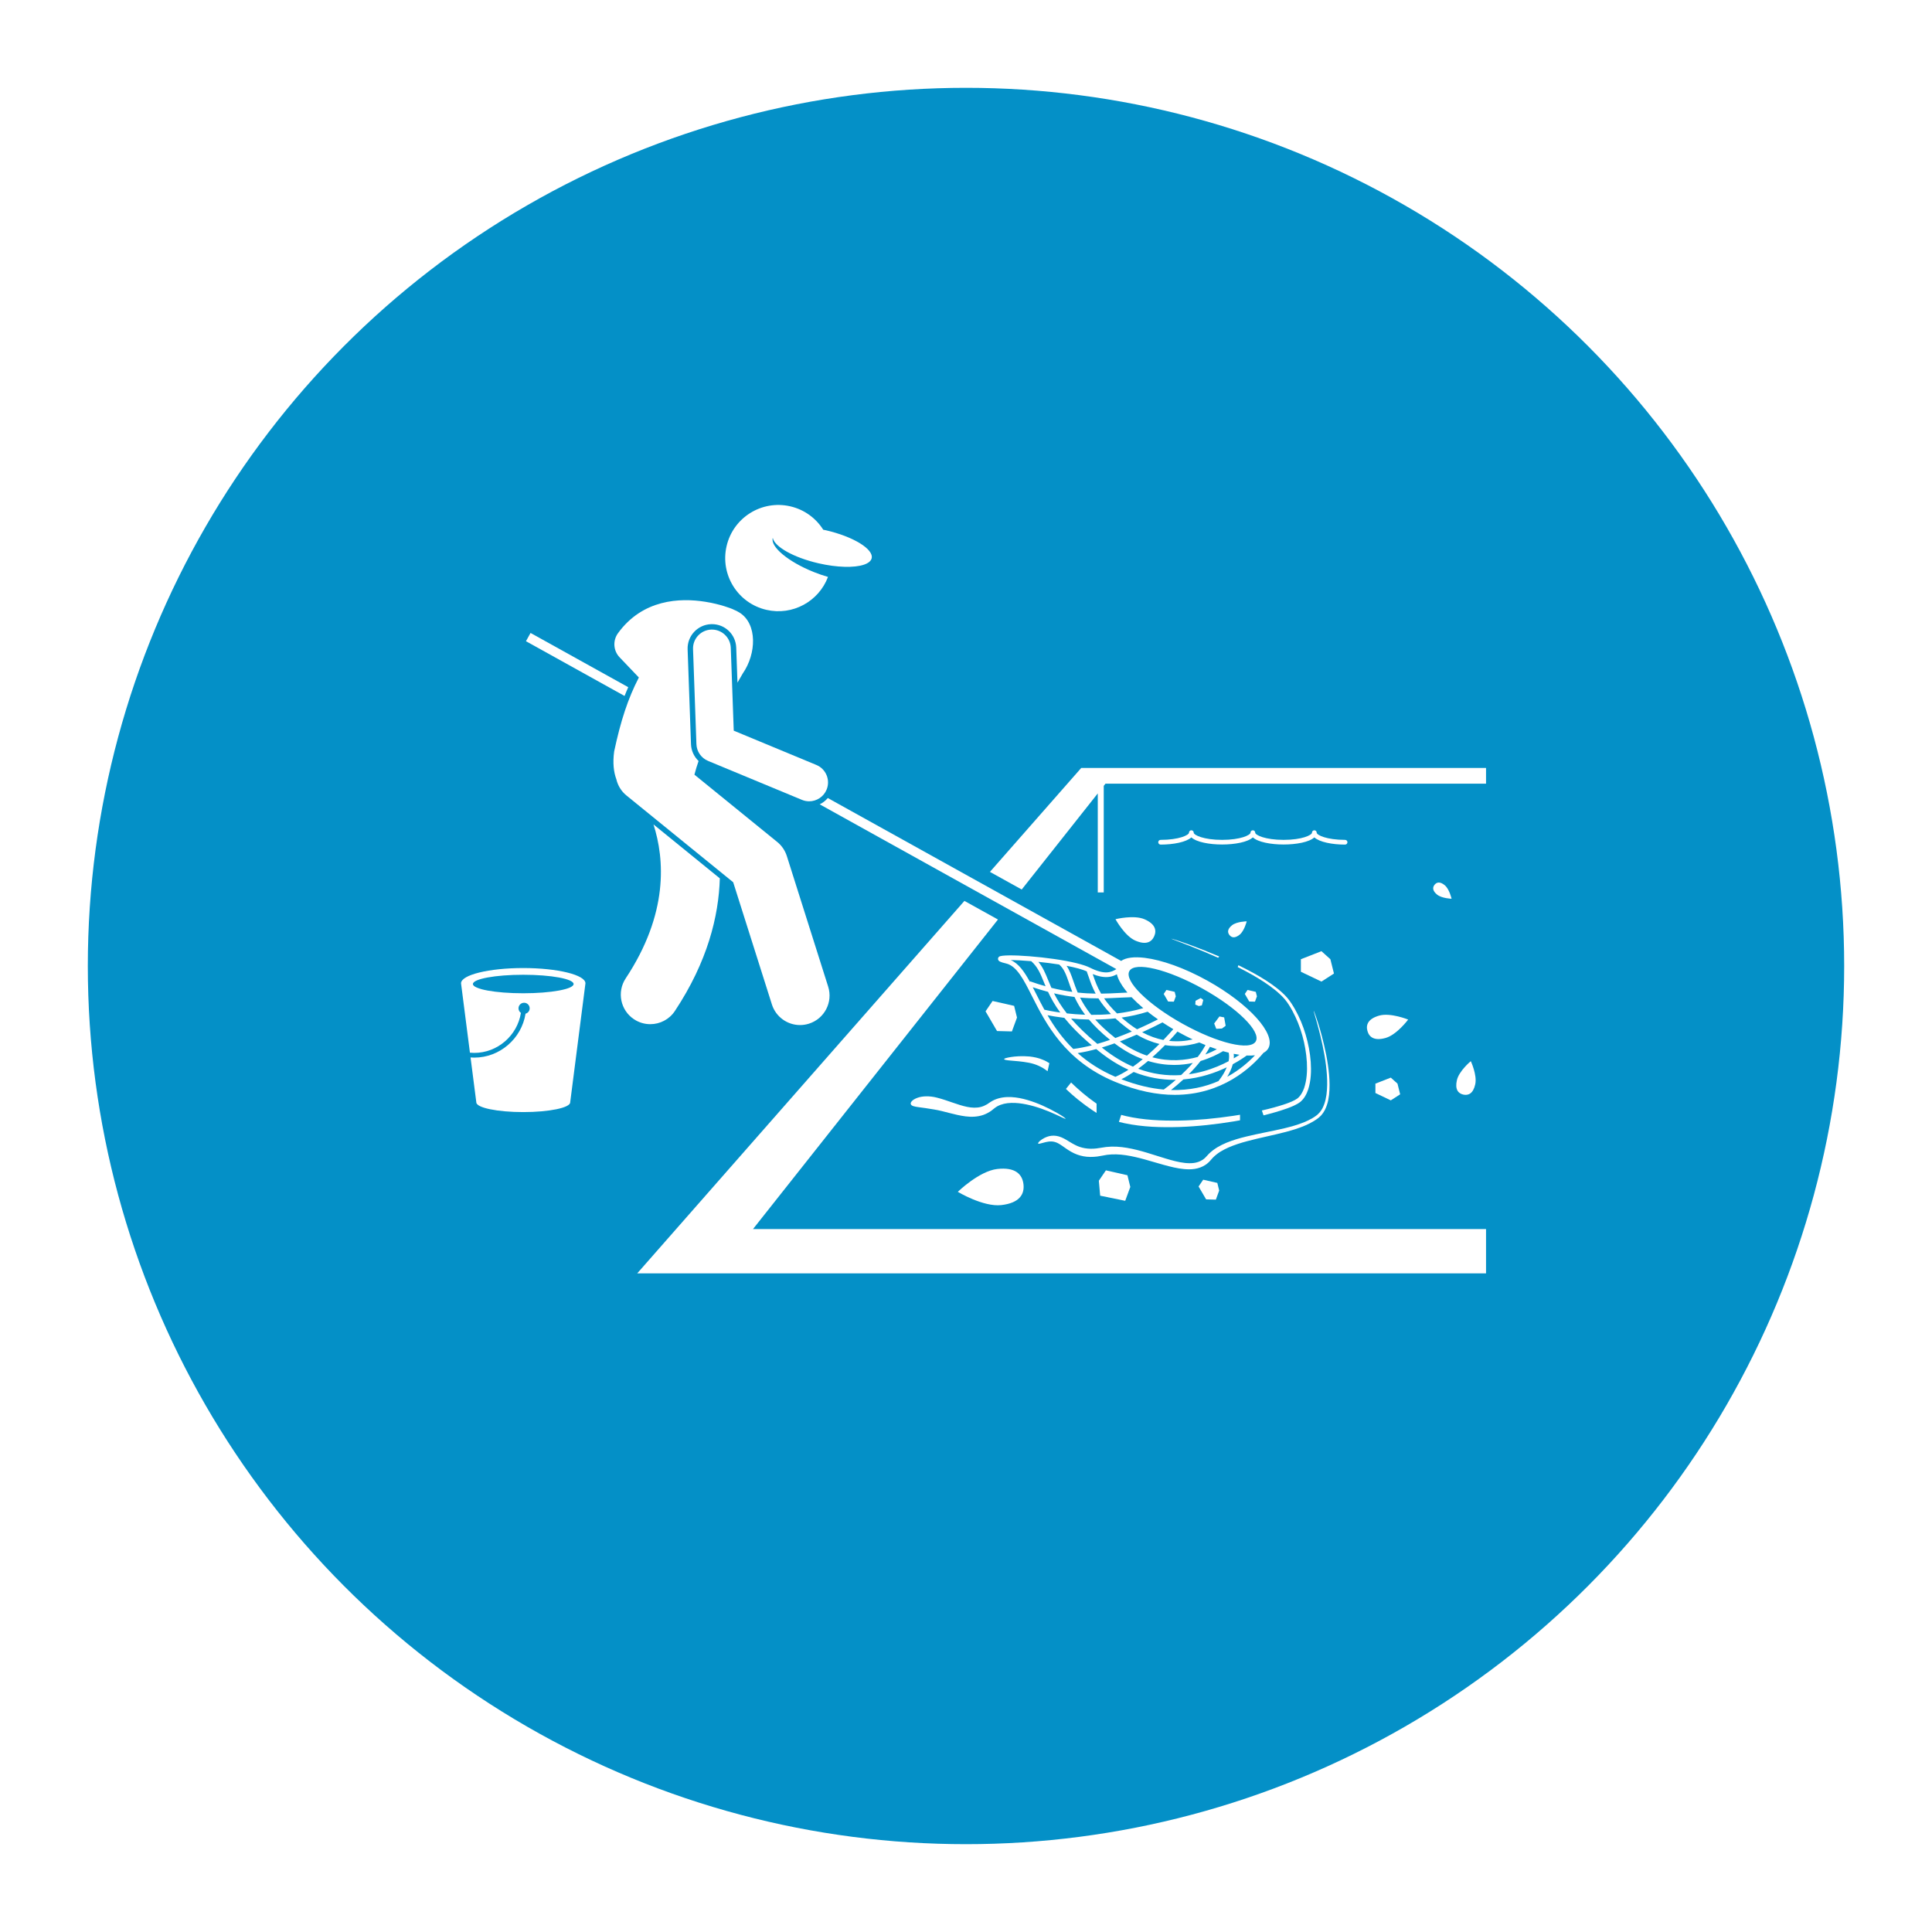 <svg width="88" height="88" viewBox="0 0 88 88" fill="none" xmlns="http://www.w3.org/2000/svg">
<g filter="url(#filter0_d_48_78)">
<circle cx="44" cy="40" r="40" fill="#0490C7"/>
</g>
<path d="M50.002 36.139V40.649H50.274V35.795L50.353 35.695H67.687V34.98H49.248L45.09 39.713L46.538 40.516L50.002 36.139Z" fill="white"/>
<path d="M29.025 58H67.687V55.981H34.299L45.456 41.883L43.928 41.035L29.025 58Z" fill="white"/>
<path d="M24.166 28.83L23.957 29.206L28.448 31.7C28.502 31.565 28.557 31.432 28.616 31.301L24.166 28.83Z" fill="white"/>
<path d="M51.066 43.769L37.705 36.349C37.604 36.47 37.478 36.568 37.336 36.636L50.849 44.141C50.614 44.289 50.321 44.416 49.639 44.073C49.495 44.001 49.285 43.934 49.037 43.872C47.832 43.575 45.701 43.426 45.507 43.576C45.469 43.606 45.451 43.653 45.461 43.699C45.479 43.782 45.56 43.823 45.821 43.884C46.312 43.998 46.618 44.604 47.005 45.371C47.632 46.611 48.49 48.31 50.764 49.265C51.796 49.699 52.71 49.869 53.51 49.869C55.666 49.869 56.99 48.629 57.549 47.956C57.647 47.904 57.723 47.835 57.772 47.747C58.132 47.099 56.889 45.719 54.994 44.667C53.943 44.083 52.913 43.724 52.143 43.629C51.665 43.571 51.288 43.614 51.066 43.769ZM50.872 44.377C50.925 44.596 51.064 44.848 51.276 45.116C51.301 45.148 51.327 45.179 51.354 45.211C51.229 45.216 51.101 45.222 50.97 45.229C50.715 45.242 50.444 45.256 50.153 45.259C49.972 44.949 49.877 44.675 49.796 44.44C49.787 44.415 49.779 44.392 49.771 44.368C49.903 44.421 50.022 44.458 50.129 44.479C50.472 44.547 50.698 44.473 50.872 44.377ZM51.844 48.68C51.998 48.567 52.148 48.448 52.292 48.326C52.711 48.455 53.111 48.507 53.482 48.507C53.786 48.507 54.07 48.471 54.332 48.416C54.156 48.618 53.972 48.804 53.797 48.968C53.131 49.012 52.479 48.917 51.844 48.68ZM53.559 49.184C53.297 49.412 53.086 49.571 53.007 49.628C52.422 49.576 51.779 49.43 51.078 49.158C51.267 49.063 51.454 48.951 51.638 48.827C52.284 49.084 52.905 49.185 53.481 49.185C53.507 49.185 53.532 49.184 53.559 49.184ZM47.741 44.64C47.615 44.331 47.501 44.055 47.298 43.811C47.611 43.843 47.935 43.883 48.243 43.932C48.467 44.125 48.563 44.4 48.684 44.748C48.73 44.882 48.78 45.026 48.842 45.179C48.545 45.138 48.229 45.08 47.89 44.995C47.834 44.869 47.786 44.751 47.741 44.64ZM49.593 44.51C49.668 44.729 49.756 44.979 49.906 45.258C49.65 45.255 49.378 45.241 49.087 45.209C49.005 45.017 48.943 44.84 48.887 44.677C48.797 44.419 48.715 44.187 48.58 43.991C48.97 44.065 49.307 44.153 49.52 44.255L49.503 44.261C49.533 44.339 49.562 44.422 49.593 44.51ZM50.801 47.281C50.422 46.984 50.123 46.703 49.885 46.438C50.179 46.435 50.487 46.419 50.804 46.385C50.949 46.52 51.111 46.658 51.297 46.801C51.383 46.867 51.469 46.928 51.554 46.985C51.318 47.084 51.065 47.185 50.801 47.281ZM51.777 47.126C52.134 47.336 52.481 47.472 52.811 47.552C52.64 47.722 52.449 47.904 52.243 48.083C51.846 47.949 51.433 47.74 51.009 47.436C51.281 47.334 51.539 47.229 51.777 47.126ZM49.704 46.225C49.476 45.943 49.315 45.68 49.194 45.438C49.492 45.465 49.77 45.475 50.032 45.475C50.171 45.697 50.355 45.935 50.603 46.19C50.291 46.217 49.989 46.227 49.704 46.225ZM48.941 45.41C49.056 45.658 49.207 45.928 49.426 46.22C49.121 46.209 48.84 46.187 48.593 46.159C48.327 45.819 48.146 45.516 48.009 45.245C48.341 45.322 48.65 45.374 48.941 45.41ZM49.599 46.438C49.843 46.728 50.154 47.037 50.561 47.365C50.371 47.43 50.178 47.491 49.983 47.547C49.47 47.122 49.084 46.74 48.787 46.394C49.034 46.417 49.307 46.433 49.599 46.438ZM50.765 47.524C51.205 47.858 51.636 48.09 52.051 48.244C51.907 48.363 51.758 48.478 51.606 48.585C51.15 48.388 50.703 48.119 50.267 47.776C50.24 47.755 50.214 47.734 50.188 47.713C50.383 47.654 50.576 47.591 50.765 47.524ZM54.686 48.327C55.127 48.195 55.477 48.017 55.708 47.879C55.796 47.904 55.882 47.927 55.966 47.948C55.993 48.076 55.988 48.208 55.961 48.338C55.647 48.504 55.255 48.675 54.806 48.797C54.585 48.858 54.365 48.902 54.147 48.932C54.329 48.749 54.515 48.545 54.686 48.327ZM56.194 47.999C56.284 48.017 56.372 48.033 56.457 48.045C56.382 48.094 56.295 48.149 56.198 48.206C56.203 48.137 56.202 48.068 56.194 47.999ZM54.902 48.029C54.978 47.915 55.048 47.799 55.111 47.68C55.218 47.72 55.324 47.758 55.427 47.792C55.282 47.87 55.106 47.953 54.902 48.029ZM54.555 48.143C53.99 48.301 53.278 48.37 52.487 48.157C52.7 47.968 52.895 47.778 53.066 47.603C53.248 47.633 53.425 47.646 53.594 47.646C53.98 47.646 54.329 47.578 54.63 47.484C54.724 47.525 54.817 47.565 54.909 47.602C54.809 47.788 54.688 47.969 54.555 48.143ZM53.252 47.41C53.415 47.237 53.545 47.089 53.633 46.986C53.652 46.996 53.67 47.007 53.689 47.018C53.902 47.136 54.115 47.245 54.325 47.345C54.008 47.419 53.646 47.454 53.252 47.41ZM52.99 47.37C52.683 47.309 52.358 47.197 52.023 47.017C52.434 46.833 52.76 46.667 52.949 46.569C53.107 46.673 53.272 46.776 53.443 46.877C53.338 46.997 53.182 47.17 52.99 47.37ZM51.791 46.883C51.671 46.808 51.55 46.724 51.428 46.631C51.304 46.535 51.192 46.442 51.087 46.35C51.478 46.294 51.878 46.207 52.274 46.082C52.422 46.199 52.58 46.316 52.745 46.431C52.527 46.542 52.194 46.706 51.791 46.883ZM50.88 46.161C50.625 45.916 50.435 45.687 50.289 45.472C50.533 45.467 50.763 45.455 50.981 45.444C51.176 45.434 51.361 45.425 51.542 45.421C51.697 45.584 51.876 45.752 52.075 45.92C51.675 46.036 51.272 46.113 50.88 46.161ZM46.034 43.728C46.278 43.732 46.608 43.749 46.971 43.78C47.261 44.036 47.386 44.339 47.542 44.721C47.568 44.786 47.596 44.854 47.625 44.923C47.4 44.86 47.167 44.787 46.922 44.699L46.913 44.725C46.652 44.248 46.394 43.883 46.034 43.728ZM47.041 44.968C47.283 45.05 47.515 45.119 47.737 45.177C47.866 45.456 48.036 45.768 48.294 46.121C47.923 46.069 47.665 46.013 47.57 45.991C47.433 45.741 47.311 45.5 47.197 45.274C47.144 45.169 47.092 45.067 47.041 44.968ZM47.712 46.241C47.886 46.276 48.149 46.322 48.479 46.362C48.779 46.734 49.181 47.15 49.73 47.614C49.444 47.687 49.16 47.744 48.885 47.779L48.885 47.779C48.382 47.286 48.011 46.753 47.712 46.241ZM49.088 47.967C49.366 47.924 49.651 47.861 49.934 47.784C49.999 47.837 50.065 47.891 50.134 47.945C50.562 48.281 50.986 48.536 51.4 48.725C51.204 48.852 51.004 48.962 50.805 49.048C50.106 48.75 49.546 48.376 49.088 47.967ZM53.338 49.648C53.484 49.533 53.684 49.369 53.903 49.167C54.683 49.101 55.36 48.863 55.876 48.615C55.735 48.96 55.506 49.231 55.502 49.236L55.506 49.239C54.911 49.5 54.19 49.673 53.338 49.648ZM55.899 49.046C55.994 48.889 56.094 48.69 56.152 48.474C56.437 48.32 56.653 48.174 56.786 48.077C56.922 48.084 57.049 48.081 57.163 48.067C56.87 48.377 56.45 48.743 55.899 49.046ZM54.767 45.026C56.358 45.91 57.447 46.986 57.2 47.43C56.953 47.875 55.464 47.519 53.873 46.635C52.283 45.752 51.194 44.676 51.441 44.231C51.687 43.787 53.177 44.143 54.767 45.026Z" fill="white"/>
<path d="M28.5 44.563C28.09 45.182 28.26 46.017 28.878 46.426C29.107 46.578 29.365 46.65 29.619 46.65C30.055 46.65 30.483 46.438 30.741 46.048C32.232 43.797 32.737 41.724 32.787 40.008L29.765 37.551C30.275 39.136 30.452 41.615 28.5 44.563Z" fill="white"/>
<path d="M29.099 30.859C28.597 31.831 28.268 32.846 27.974 34.228C27.904 34.75 27.951 35.164 28.075 35.498C28.141 35.777 28.294 36.038 28.534 36.233L33.396 40.185L35.159 45.751C35.341 46.324 35.87 46.69 36.44 46.69C36.575 46.69 36.712 46.67 36.847 46.627C37.554 46.403 37.946 45.647 37.722 44.94L35.838 38.989C35.758 38.739 35.608 38.518 35.404 38.352L31.63 35.285C31.684 35.077 31.748 34.87 31.819 34.663C31.614 34.467 31.485 34.196 31.474 33.903L31.32 29.576C31.298 28.966 31.777 28.452 32.387 28.43C32.401 28.43 32.414 28.429 32.427 28.429C33.026 28.429 33.512 28.898 33.534 29.497L33.591 31.093C33.674 30.95 33.754 30.811 33.83 30.679C34.464 29.763 34.491 28.421 33.695 27.91C33.605 27.853 33.507 27.803 33.403 27.761C33.39 27.754 33.377 27.748 33.364 27.742C33.312 27.72 32.816 27.519 32.121 27.409C30.97 27.226 29.273 27.292 28.148 28.842C27.904 29.178 27.935 29.641 28.223 29.941L28.921 30.673L29.099 30.859Z" fill="white"/>
<path d="M32.251 34.658L36.526 36.432C36.633 36.477 36.745 36.498 36.855 36.498C37.192 36.498 37.513 36.298 37.65 35.968C37.832 35.529 37.624 35.025 37.185 34.843L33.421 33.281L33.286 29.506C33.269 29.032 32.869 28.66 32.396 28.677C31.921 28.694 31.55 29.093 31.567 29.567L31.721 33.894C31.733 34.231 31.94 34.529 32.251 34.658Z" fill="white"/>
<path d="M34.907 27.777C36.101 28.054 37.293 27.394 37.714 26.278C37.504 26.218 37.285 26.143 37.063 26.054C35.899 25.587 35.078 24.899 35.199 24.5C35.275 24.9 36.144 25.394 37.276 25.656C38.131 25.854 38.911 25.867 39.346 25.722C39.545 25.656 39.673 25.556 39.703 25.427C39.799 25.012 38.868 24.442 37.624 24.154C37.581 24.145 37.539 24.136 37.497 24.128C37.169 23.608 36.644 23.212 35.998 23.063C34.696 22.762 33.396 23.573 33.095 24.875C32.794 26.177 33.605 27.476 34.907 27.777Z" fill="white"/>
<path d="M47.508 48.274C47.299 48.182 47.091 48.147 46.907 48.123C46.536 48.09 46.243 48.116 46.043 48.147C45.843 48.18 45.735 48.212 45.737 48.242C45.739 48.271 45.85 48.294 46.048 48.309C46.245 48.326 46.53 48.344 46.863 48.406C47.144 48.461 47.438 48.573 47.715 48.793L47.797 48.425C47.701 48.367 47.608 48.311 47.508 48.274Z" fill="white"/>
<path d="M58.64 50.482C58.739 50.444 58.837 50.407 58.935 50.361C59.032 50.317 59.13 50.264 59.225 50.193C59.408 50.041 59.514 49.834 59.584 49.629C59.718 49.213 59.73 48.783 59.702 48.364C59.671 47.944 59.59 47.53 59.472 47.129C59.353 46.727 59.192 46.337 58.986 45.971C58.881 45.789 58.771 45.612 58.632 45.447C58.492 45.286 58.334 45.147 58.17 45.016C57.841 44.757 57.486 44.538 57.123 44.336C56.888 44.205 56.649 44.083 56.407 43.965L56.376 44.049C56.612 44.168 56.846 44.291 57.074 44.422C57.431 44.628 57.779 44.85 58.096 45.108C58.253 45.239 58.405 45.376 58.534 45.531C58.66 45.684 58.767 45.861 58.865 46.039C59.252 46.756 59.474 47.565 59.526 48.376C59.548 48.78 59.526 49.193 59.399 49.566C59.333 49.749 59.236 49.92 59.096 50.033C58.952 50.136 58.755 50.211 58.567 50.279C58.211 50.399 57.846 50.498 57.476 50.581L57.552 50.803C57.918 50.713 58.281 50.609 58.64 50.482Z" fill="white"/>
<path d="M51.217 51.16C52.049 51.336 52.892 51.358 53.726 51.333C54.56 51.305 55.389 51.211 56.211 51.076C56.301 51.06 56.391 51.044 56.481 51.028V50.776C56.378 50.793 56.274 50.809 56.171 50.825C55.358 50.946 54.538 51.026 53.718 51.041C52.9 51.053 52.075 51.017 51.288 50.837C51.215 50.82 51.141 50.801 51.069 50.781L50.965 51.1C51.049 51.122 51.133 51.142 51.217 51.16Z" fill="white"/>
<path d="M48.669 49.709C48.766 49.802 48.869 49.89 48.974 49.978C49.054 50.047 49.136 50.113 49.221 50.177C49.304 50.241 49.386 50.308 49.472 50.369C49.629 50.477 49.777 50.589 49.948 50.691V50.27C49.861 50.208 49.773 50.142 49.687 50.08C49.604 50.021 49.527 49.954 49.447 49.892C49.368 49.829 49.289 49.765 49.214 49.697C49.114 49.611 49.016 49.525 48.923 49.436C48.876 49.393 48.832 49.349 48.787 49.306L48.552 49.599C48.59 49.636 48.629 49.673 48.669 49.709Z" fill="white"/>
<path d="M54.867 43.291C54.366 43.093 53.985 42.958 53.73 42.872C53.602 42.828 53.506 42.798 53.442 42.779C53.377 42.759 53.344 42.751 53.343 42.754C53.342 42.757 53.373 42.77 53.436 42.794C53.5 42.819 53.594 42.854 53.719 42.902C53.97 42.998 54.347 43.142 54.844 43.348C55.058 43.437 55.271 43.529 55.483 43.624L55.535 43.568C55.314 43.473 55.091 43.381 54.867 43.291Z" fill="white"/>
<path d="M48.102 50.77C48.386 50.902 48.526 50.973 48.535 50.958C48.544 50.945 48.419 50.845 48.144 50.689C47.72 50.452 47.277 50.243 46.801 50.104C46.564 50.035 46.318 49.983 46.062 49.971C45.808 49.958 45.538 49.988 45.286 50.1C45.163 50.154 45.034 50.251 44.958 50.3C44.868 50.353 44.774 50.394 44.675 50.42C44.478 50.47 44.265 50.461 44.048 50.416C43.612 50.327 43.171 50.121 42.671 49.995C42.345 49.911 42.008 49.919 41.784 50.005C41.558 50.087 41.456 50.212 41.486 50.293C41.516 50.378 41.655 50.404 41.84 50.43C42.026 50.453 42.267 50.488 42.556 50.537C43.002 50.609 43.461 50.782 43.98 50.849C44.238 50.881 44.522 50.876 44.788 50.783C44.92 50.737 45.043 50.67 45.155 50.591C45.274 50.498 45.334 50.442 45.429 50.389C45.612 50.29 45.832 50.241 46.059 50.236C46.287 50.228 46.52 50.258 46.751 50.305C47.214 50.401 47.666 50.57 48.102 50.77Z" fill="white"/>
<path d="M55.96 52.264C56.23 52.148 56.514 52.057 56.804 51.98C57.383 51.824 57.979 51.712 58.569 51.557C58.864 51.477 59.158 51.39 59.442 51.268C59.585 51.209 59.723 51.137 59.856 51.056L59.954 50.992L60.049 50.922C60.081 50.9 60.109 50.867 60.139 50.841L60.183 50.798L60.22 50.75C60.274 50.689 60.311 50.618 60.351 50.549C60.383 50.476 60.419 50.405 60.44 50.329C60.492 50.181 60.516 50.027 60.537 49.874C60.571 49.567 60.564 49.26 60.538 48.956C60.484 48.348 60.356 47.752 60.202 47.166C60.1 46.785 60.009 46.503 59.944 46.316C59.912 46.223 59.886 46.154 59.868 46.108C59.85 46.062 59.839 46.04 59.836 46.041C59.834 46.042 59.839 46.066 59.852 46.113C59.866 46.162 59.886 46.232 59.913 46.326C59.968 46.515 60.049 46.799 60.143 47.181C60.284 47.768 60.399 48.364 60.439 48.964C60.458 49.263 60.458 49.564 60.419 49.859C60.396 50.005 60.37 50.151 60.318 50.288C60.297 50.358 60.263 50.422 60.233 50.487C60.196 50.548 60.161 50.611 60.113 50.663C60.025 50.77 59.907 50.856 59.779 50.93C59.652 51.003 59.52 51.069 59.382 51.123C59.107 51.234 58.817 51.314 58.526 51.386C57.941 51.526 57.344 51.626 56.75 51.772C56.453 51.844 56.157 51.931 55.868 52.048C55.724 52.109 55.582 52.177 55.446 52.259C55.31 52.343 55.18 52.439 55.063 52.554L54.909 52.719C54.887 52.745 54.859 52.764 54.835 52.785C54.81 52.807 54.782 52.825 54.754 52.841C54.643 52.911 54.516 52.952 54.381 52.971C54.11 53.006 53.819 52.959 53.534 52.891C52.96 52.75 52.392 52.53 51.792 52.38C51.492 52.306 51.183 52.246 50.864 52.23C50.705 52.222 50.543 52.226 50.381 52.244C50.303 52.253 50.214 52.269 50.145 52.28C50.075 52.293 50.005 52.304 49.935 52.311C49.569 52.352 49.239 52.294 48.963 52.147C48.822 52.077 48.691 51.989 48.553 51.909C48.416 51.83 48.263 51.758 48.108 51.737C47.954 51.714 47.813 51.737 47.706 51.775C47.596 51.813 47.513 51.861 47.449 51.904C47.322 51.992 47.272 52.062 47.285 52.085C47.302 52.113 47.383 52.089 47.519 52.051C47.653 52.015 47.85 51.958 48.051 52.017C48.153 52.045 48.258 52.106 48.378 52.189C48.497 52.27 48.631 52.374 48.794 52.464C48.955 52.556 49.146 52.63 49.35 52.667C49.554 52.706 49.768 52.703 49.977 52.678C50.057 52.668 50.137 52.654 50.215 52.638C50.294 52.623 50.355 52.611 50.426 52.6C50.565 52.583 50.707 52.575 50.85 52.58C51.137 52.587 51.427 52.637 51.715 52.702C52.294 52.833 52.863 53.04 53.469 53.175C53.621 53.209 53.776 53.236 53.935 53.25C54.093 53.264 54.257 53.268 54.422 53.241C54.586 53.215 54.752 53.158 54.896 53.064C54.932 53.041 54.968 53.017 54.999 52.988C55.031 52.959 55.066 52.934 55.093 52.901L55.245 52.731C55.342 52.632 55.454 52.544 55.574 52.466C55.696 52.39 55.826 52.324 55.96 52.264Z" fill="white"/>
<path d="M23.727 46.136C23.661 46.09 23.617 46.014 23.617 45.928C23.617 45.788 23.731 45.674 23.872 45.674C24.012 45.674 24.126 45.788 24.126 45.928C24.126 46.045 24.046 46.143 23.938 46.172C23.759 47.3 22.771 48.173 21.602 48.173C21.546 48.173 21.489 48.17 21.433 48.166L21.696 50.212C21.696 50.456 22.653 50.654 23.833 50.654C25.014 50.654 25.971 50.456 25.971 50.212L26.661 44.83C26.665 44.816 26.666 44.802 26.666 44.789C26.666 44.405 25.398 44.093 23.833 44.093C22.268 44.093 21 44.405 21 44.789C21 44.802 21.002 44.816 21.005 44.83L21.405 47.948C21.47 47.953 21.536 47.958 21.602 47.958C22.666 47.958 23.565 47.163 23.727 46.136ZM23.833 44.399C25.1 44.399 26.127 44.588 26.127 44.821C26.127 45.053 25.1 45.242 23.833 45.242C22.567 45.242 21.54 45.053 21.54 44.821C21.54 44.588 22.567 44.399 23.833 44.399Z" fill="white"/>
<path d="M60.597 43.691L60.19 43.325L59.253 43.691V44.262L60.19 44.71L60.76 44.343L60.597 43.691Z" fill="white"/>
<path d="M62.648 49.358V49.785L63.349 50.12L63.775 49.845L63.654 49.358L63.349 49.084L62.648 49.358Z" fill="white"/>
<path d="M45.211 45.593L44.89 46.065L45.413 46.962L46.091 46.98L46.323 46.349L46.192 45.816L45.211 45.593Z" fill="white"/>
<path d="M50.051 53.78L50.111 54.462L51.252 54.695L51.484 54.064L51.353 53.531L50.372 53.308L50.051 53.78Z" fill="white"/>
<path d="M54.594 54.043L54.937 54.63L55.381 54.642L55.532 54.228L55.447 53.88L54.804 53.734L54.594 54.043Z" fill="white"/>
<path d="M53.207 45.618L53.467 45.625L53.556 45.382L53.506 45.178L53.129 45.091L53.005 45.273L53.207 45.618Z" fill="white"/>
<path d="M54.742 45.795L54.808 45.545L54.69 45.459L54.455 45.585L54.444 45.759L54.604 45.824L54.742 45.795Z" fill="white"/>
<path d="M55.658 46.848L55.827 46.722L55.759 46.341L55.544 46.298L55.304 46.619L55.4 46.861L55.658 46.848Z" fill="white"/>
<path d="M56.7 45.273L56.901 45.618L57.162 45.625L57.251 45.382L57.2 45.178L56.823 45.091L56.7 45.273Z" fill="white"/>
<path d="M50.809 41.868C50.809 41.868 51.223 42.628 51.71 42.842C52.197 43.056 52.455 42.911 52.573 42.644C52.69 42.376 52.623 42.087 52.136 41.873C51.649 41.659 50.809 41.868 50.809 41.868Z" fill="white"/>
<path d="M66.359 49.203C66.264 49.623 66.42 49.806 66.651 49.857C66.882 49.909 67.101 49.811 67.195 49.39C67.29 48.969 66.993 48.334 66.993 48.334C66.993 48.334 66.453 48.782 66.359 49.203Z" fill="white"/>
<path d="M64.14 46.44C64.14 46.44 63.338 46.115 62.825 46.258C62.313 46.402 62.206 46.678 62.285 46.959C62.363 47.241 62.598 47.421 63.111 47.278C63.623 47.135 64.14 46.44 64.14 46.44Z" fill="white"/>
<path d="M65.345 40.297C65.248 40.415 65.24 40.569 65.454 40.745C65.667 40.922 66.118 40.937 66.118 40.937C66.118 40.937 66.019 40.497 65.805 40.32C65.591 40.144 65.442 40.18 65.345 40.297Z" fill="white"/>
<path d="M56.461 42.576C56.678 42.404 56.786 41.966 56.786 41.966C56.786 41.966 56.335 41.972 56.118 42.144C55.901 42.317 55.905 42.471 56 42.59C56.094 42.709 56.244 42.749 56.461 42.576Z" fill="white"/>
<path d="M45.422 53.246C44.596 53.342 43.627 54.286 43.627 54.286C43.627 54.286 44.785 54.985 45.611 54.89C46.437 54.795 46.67 54.395 46.618 53.942C46.565 53.487 46.248 53.151 45.422 53.246Z" fill="white"/>
<path d="M61.374 38.362C61.374 38.303 61.326 38.255 61.267 38.255C60.43 38.255 59.974 38.038 59.974 37.926C59.974 37.867 59.926 37.819 59.867 37.819C59.807 37.819 59.759 37.867 59.759 37.926C59.759 38.038 59.303 38.255 58.466 38.255C57.63 38.255 57.173 38.038 57.173 37.926C57.173 37.867 57.125 37.819 57.066 37.819C57.006 37.819 56.958 37.867 56.958 37.926C56.958 38.038 56.502 38.255 55.665 38.255C54.829 38.255 54.372 38.038 54.372 37.926C54.372 37.867 54.324 37.819 54.265 37.819C54.205 37.819 54.157 37.867 54.157 37.926C54.157 38.038 53.701 38.255 52.864 38.255C52.805 38.255 52.757 38.303 52.757 38.362C52.757 38.421 52.805 38.47 52.864 38.47C53.444 38.47 54.03 38.358 54.265 38.142C54.735 38.574 56.595 38.574 57.066 38.142C57.536 38.574 59.396 38.574 59.867 38.142C60.102 38.358 60.687 38.47 61.267 38.47C61.326 38.47 61.374 38.421 61.374 38.362Z" fill="white"/>
<defs>
<filter id="filter0_d_48_78" x="0" y="0" width="88" height="88" filterUnits="userSpaceOnUse" color-interpolation-filters="sRGB">
<feFlood flood-opacity="0" result="BackgroundImageFix"/>
<feColorMatrix in="SourceAlpha" type="matrix" values="0 0 0 0 0 0 0 0 0 0 0 0 0 0 0 0 0 0 127 0" result="hardAlpha"/>
<feOffset dy="4"/>
<feGaussianBlur stdDeviation="2"/>
<feComposite in2="hardAlpha" operator="out"/>
<feColorMatrix type="matrix" values="0 0 0 0 0 0 0 0 0 0 0 0 0 0 0 0 0 0 0.15 0"/>
<feBlend mode="normal" in2="BackgroundImageFix" result="effect1_dropShadow_48_78"/>
<feBlend mode="normal" in="SourceGraphic" in2="effect1_dropShadow_48_78" result="shape"/>
</filter>
</defs>
</svg>
